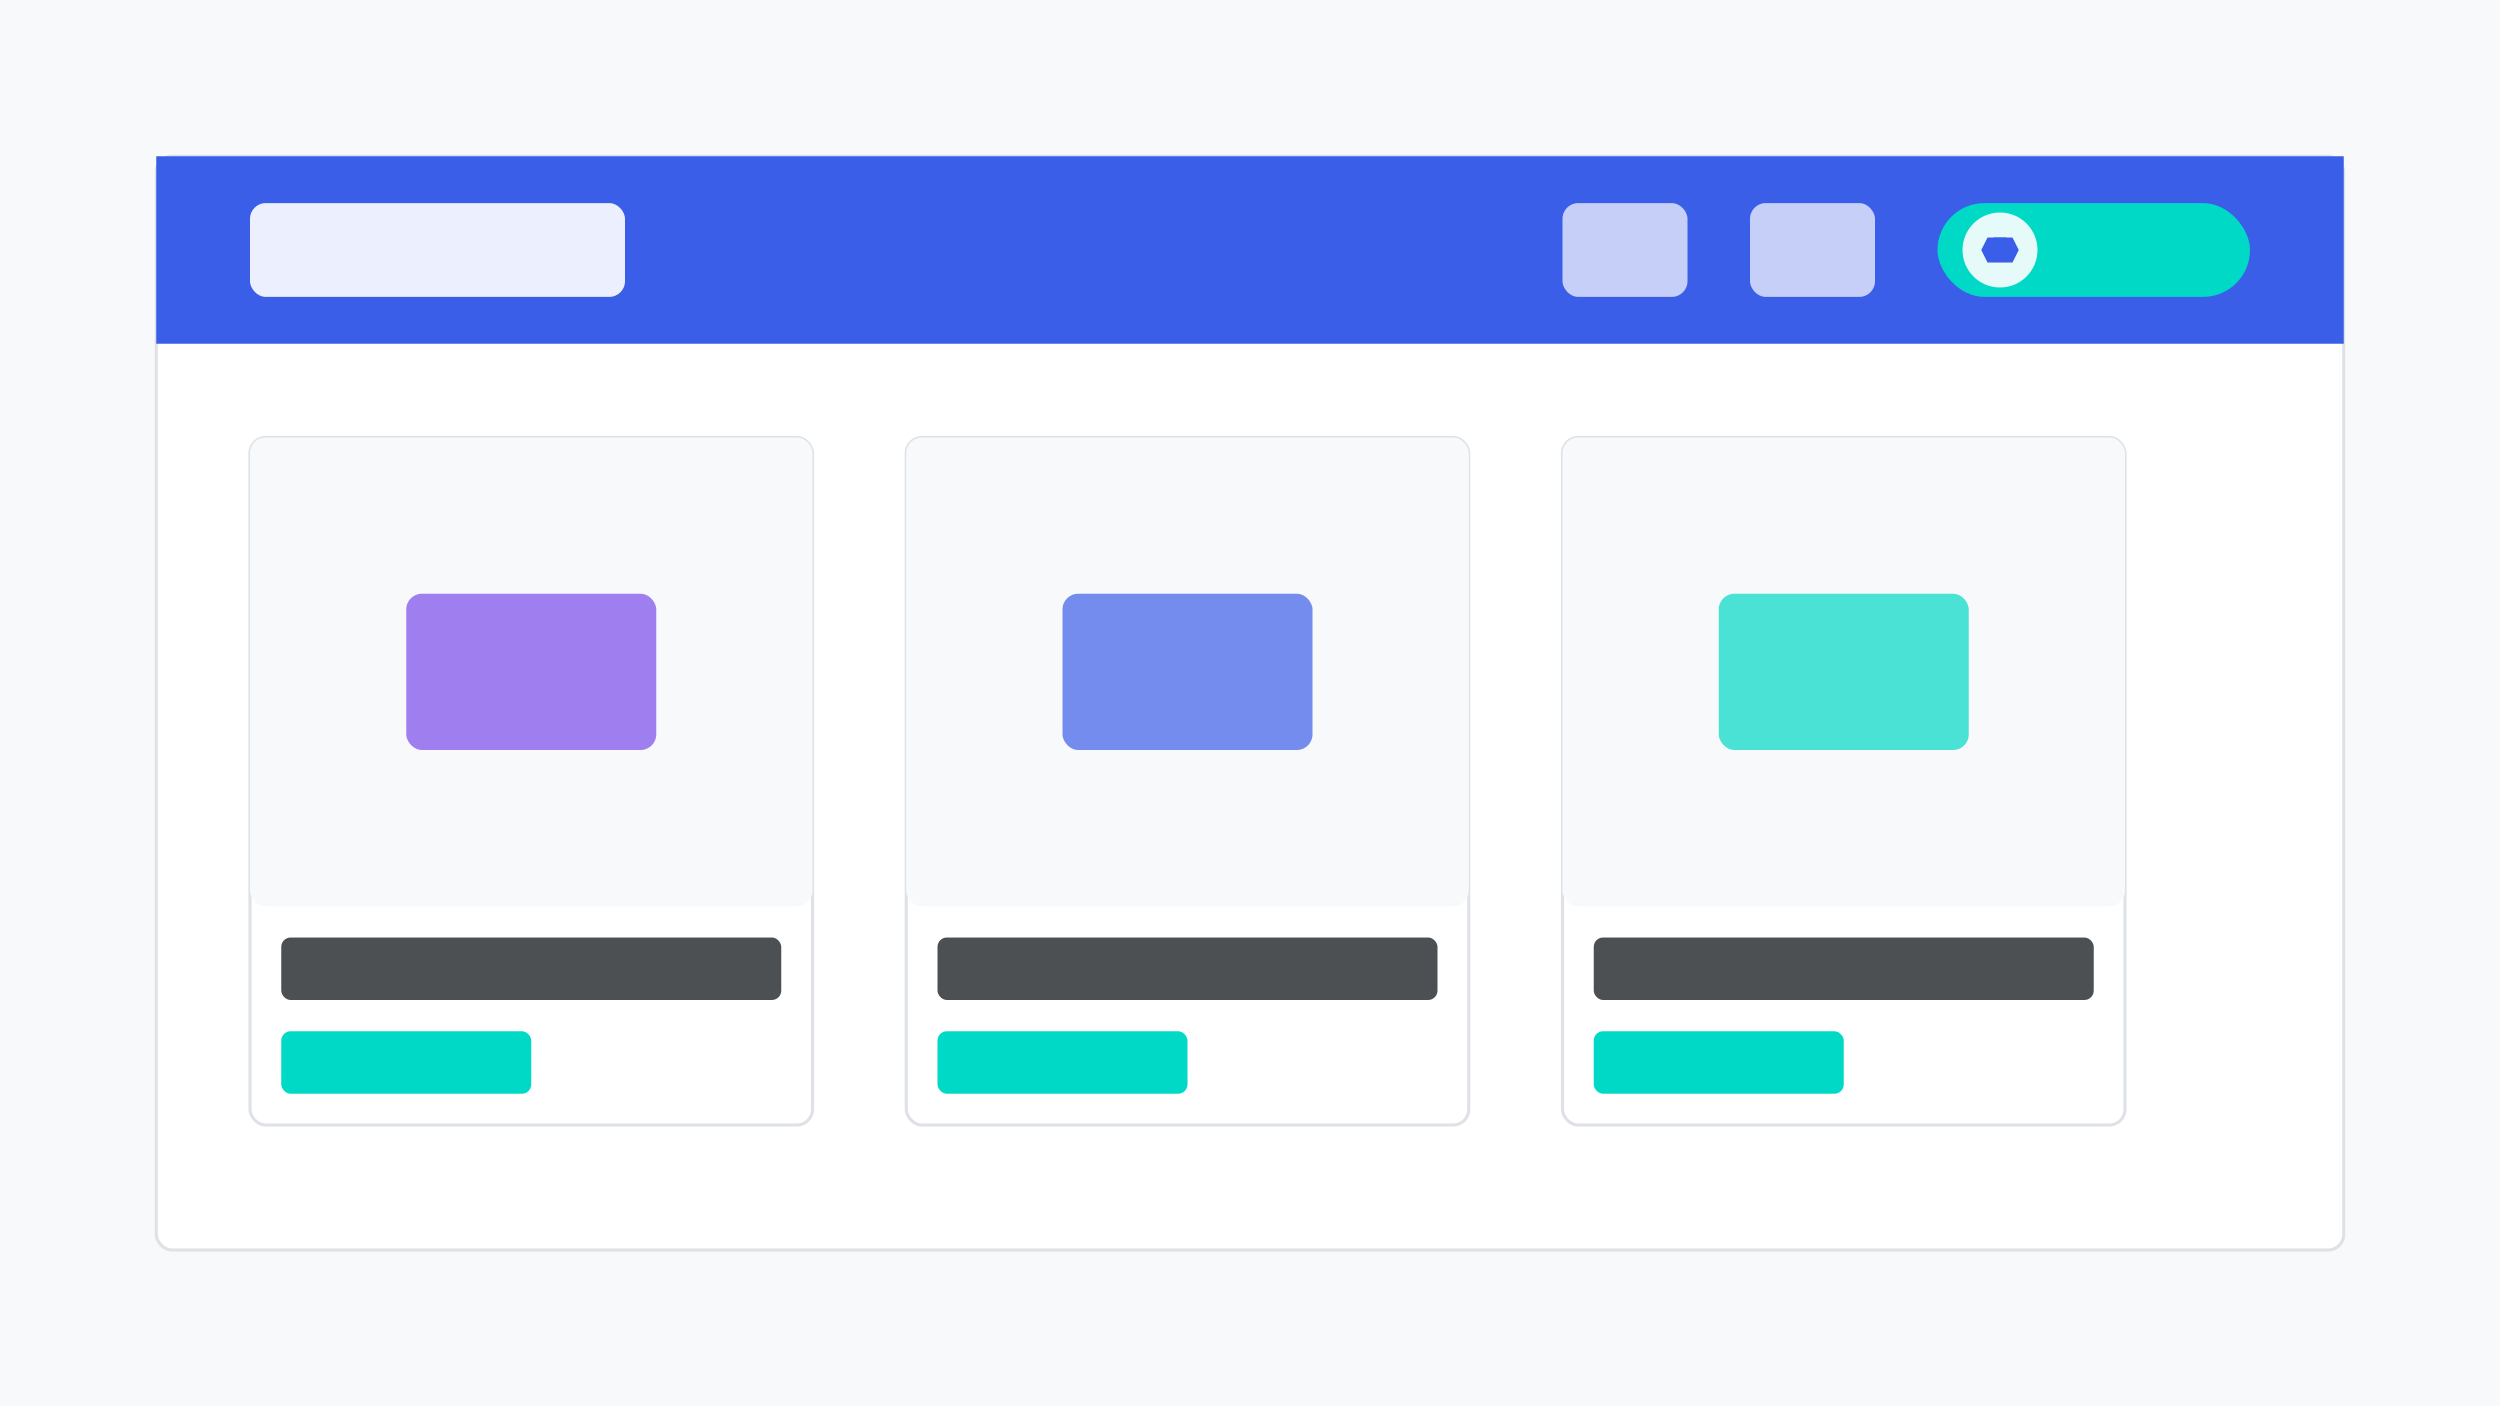 <svg xmlns="http://www.w3.org/2000/svg" width="800" height="450" viewBox="0 0 800 450">
  <style>
    .primary { fill: #3B5EE8; }
    .secondary { fill: #7A4CEC; }
    .accent { fill: #00D9C5; }
    .dark { fill: #212529; }
    .light { fill: #F8F9FA; }
    .white { fill: #FFFFFF; }
    .gray { fill: #6C757D; }
    .shadow { fill: #000000; opacity: 0.1; }
  </style>
  
  <!-- Background -->
  <rect width="800" height="450" fill="#F8F9FA" />
  
  <!-- E-commerce Website Mockup -->
  <rect x="50" y="50" width="700" height="350" rx="5" class="white" stroke="#DEE2E6" stroke-width="1" />
  
  <!-- Header -->
  <rect x="50" y="50" width="700" height="60" class="primary" />
  <rect x="80" y="65" width="120" height="30" rx="5" class="white" opacity="0.9" />
  <rect x="500" y="65" width="40" height="30" rx="5" class="white" opacity="0.7" />
  <rect x="560" y="65" width="40" height="30" rx="5" class="white" opacity="0.7" />
  <rect x="620" y="65" width="100" height="30" rx="15" class="accent" />
  
  <!-- Product Grid -->
  <rect x="80" y="140" width="180" height="220" rx="5" class="white" stroke="#DEE2E6" stroke-width="1" />
  <rect x="80" y="140" width="180" height="150" rx="5" class="light" />
  <rect x="90" y="300" width="160" height="20" rx="3" class="dark" opacity="0.8" />
  <rect x="90" y="330" width="80" height="20" rx="3" class="accent" />
  
  <rect x="290" y="140" width="180" height="220" rx="5" class="white" stroke="#DEE2E6" stroke-width="1" />
  <rect x="290" y="140" width="180" height="150" rx="5" class="light" />
  <rect x="300" y="300" width="160" height="20" rx="3" class="dark" opacity="0.8" />
  <rect x="300" y="330" width="80" height="20" rx="3" class="accent" />
  
  <rect x="500" y="140" width="180" height="220" rx="5" class="white" stroke="#DEE2E6" stroke-width="1" />
  <rect x="500" y="140" width="180" height="150" rx="5" class="light" />
  <rect x="510" y="300" width="160" height="20" rx="3" class="dark" opacity="0.8" />
  <rect x="510" y="330" width="80" height="20" rx="3" class="accent" />
  
  <!-- Shopping Cart Icon -->
  <circle cx="640" cy="80" r="12" class="white" opacity="0.9" />
  <path d="M634 80 L636 76 L644 76 L646 80 L644 84 L636 84 Z" class="primary" />
  <rect x="638" y="76" width="4" height="4" class="primary" />
  
  <!-- Product Icons -->
  <rect x="130" y="190" width="80" height="50" rx="5" class="secondary" opacity="0.7" />
  <rect x="340" y="190" width="80" height="50" rx="5" class="primary" opacity="0.7" />
  <rect x="550" y="190" width="80" height="50" rx="5" class="accent" opacity="0.7" />
</svg>